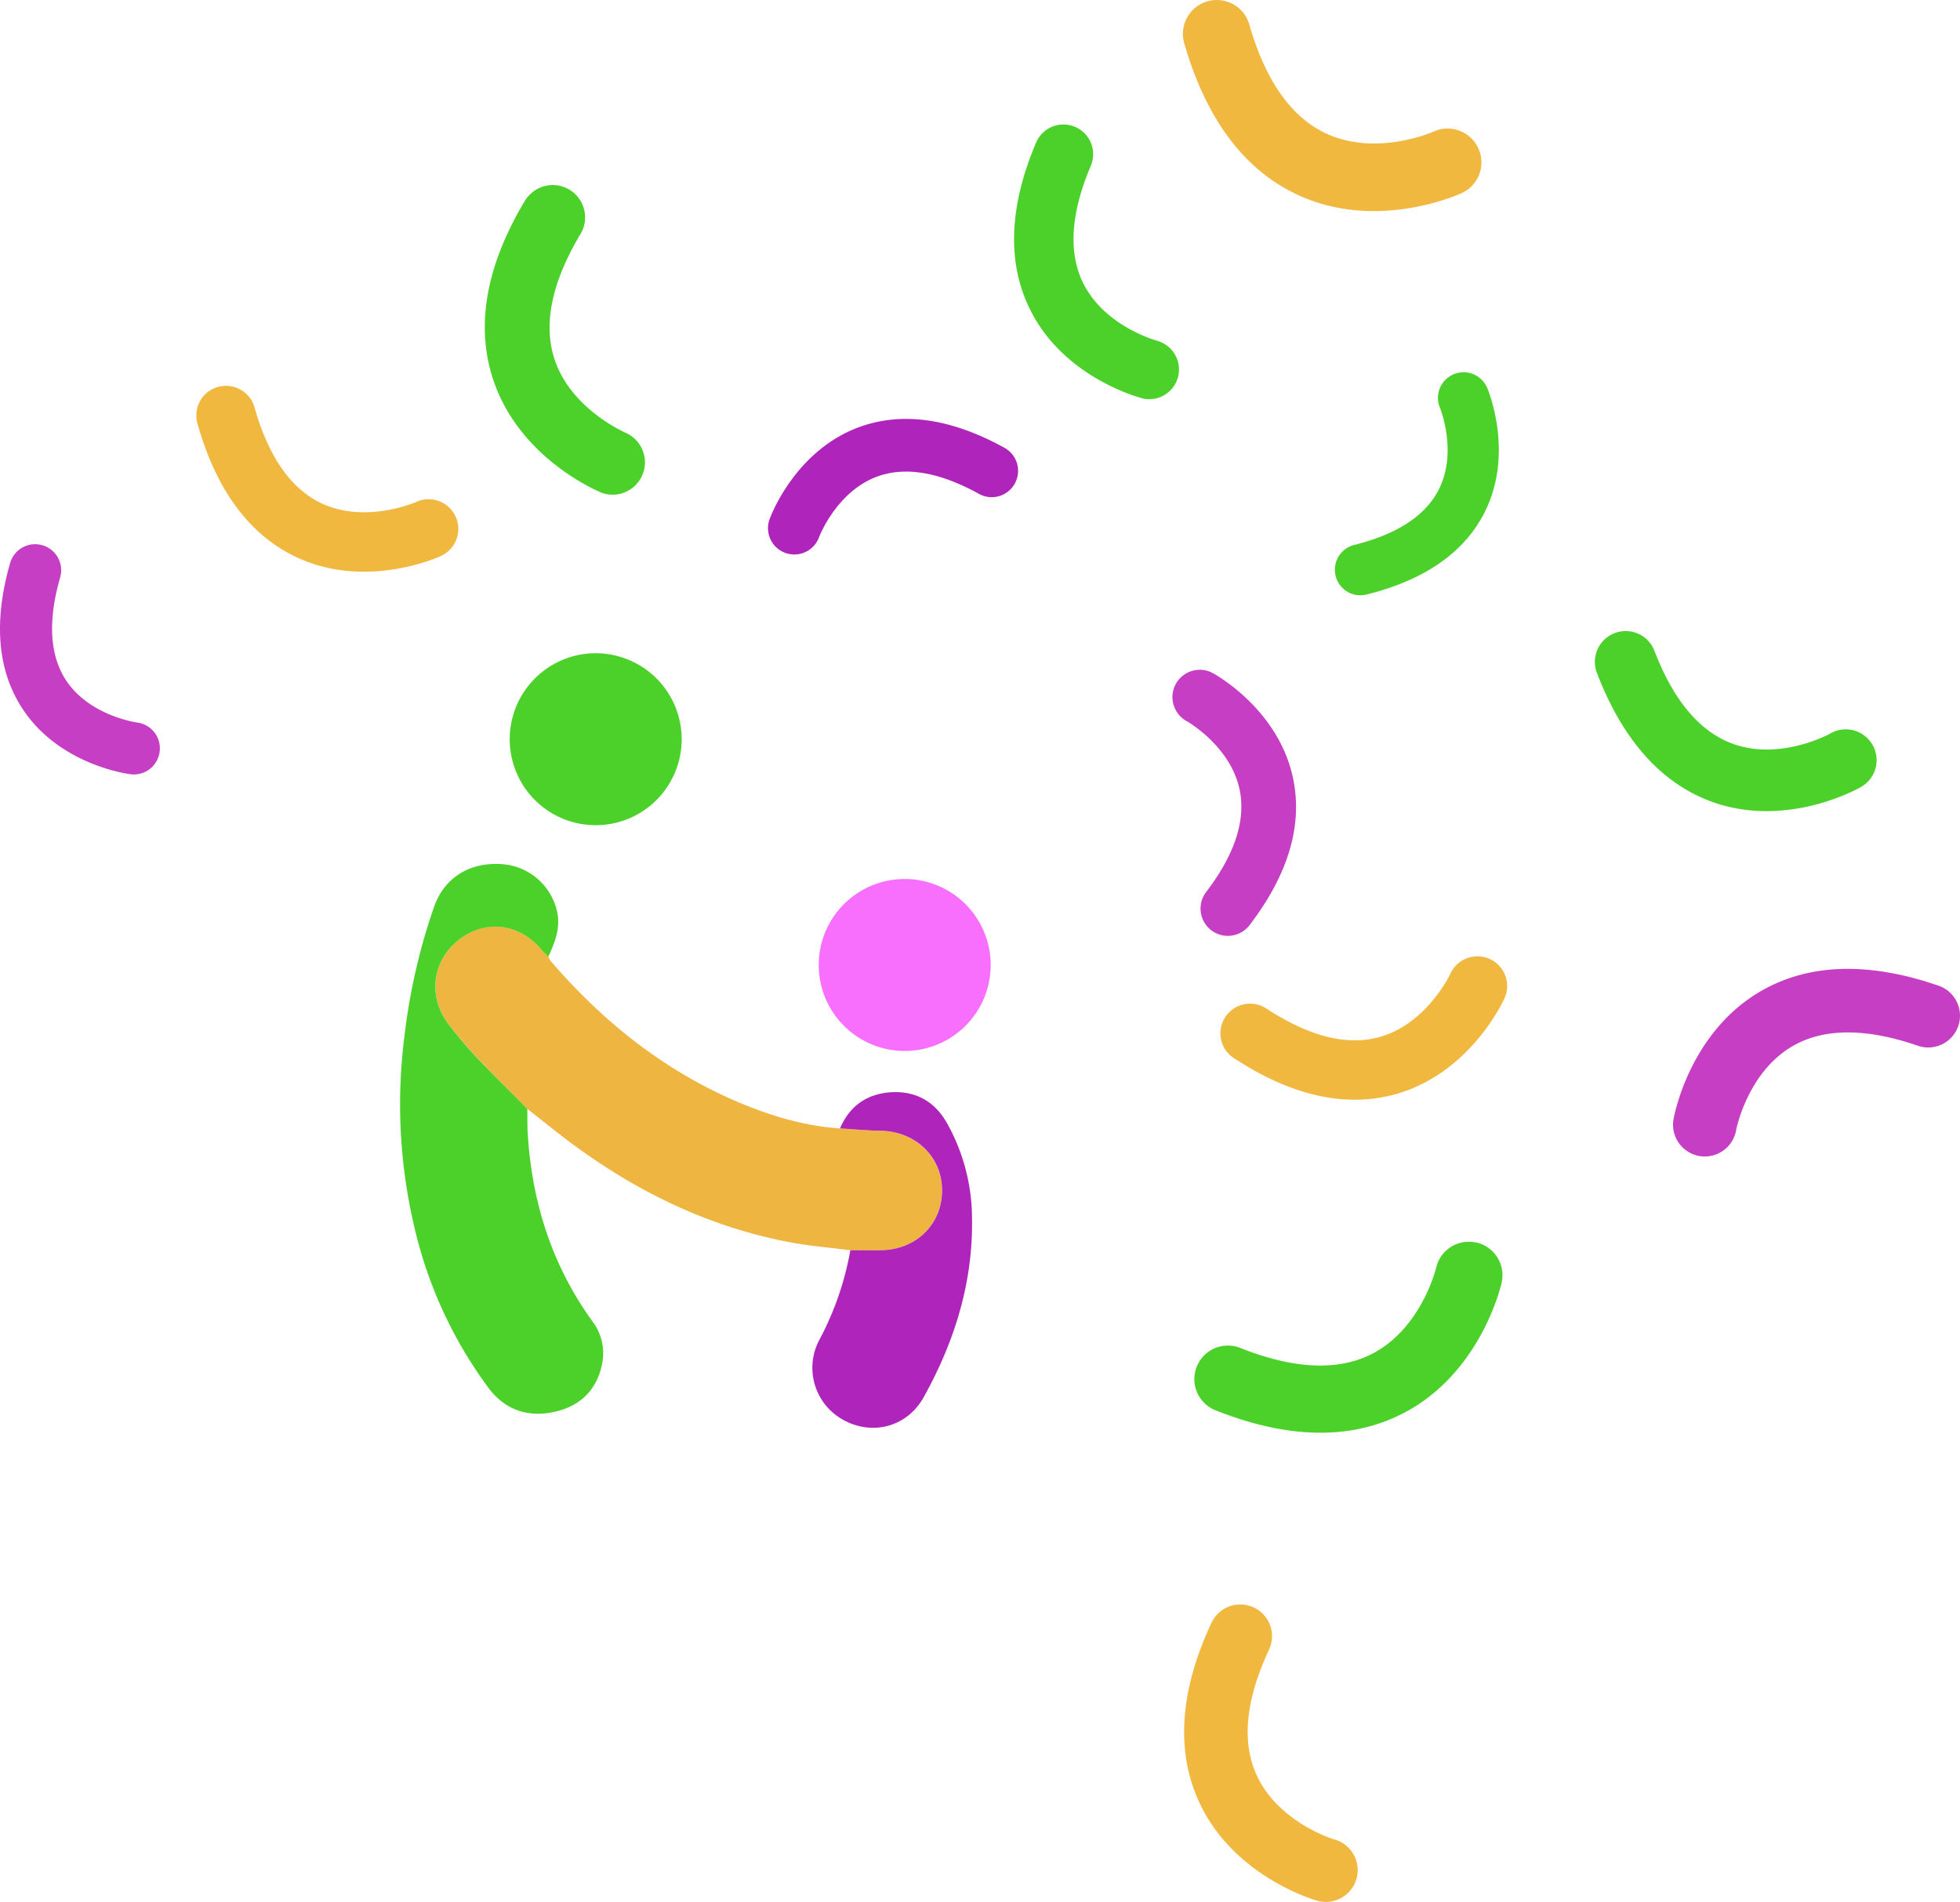 <svg id="Layer_1" data-name="Layer 1" xmlns="http://www.w3.org/2000/svg" viewBox="0 0 683.94 663.69"><defs><style>.cls-1{fill:#4bd12a;}.cls-2{fill:#f0b83f;}.cls-3{fill:#c63ec3;}.cls-4{fill:#af24ba;}.cls-5{fill:#eeb641;}.cls-6{fill:#f86efd;}</style></defs><g id="Group_2811" data-name="Group 2811"><g id="Group_2808" data-name="Group 2808"><g id="Group_2805" data-name="Group 2805"><g id="Group_939" data-name="Group 939"><path id="Path_953" data-name="Path 953" class="cls-1" d="M186.19,66.78a11.28,11.28,0,0,1,16.36,14.9c-10,16.74-13.09,31.43-9.05,43.67,5.82,17.61,24.85,25.66,25,25.75A11.28,11.28,0,0,1,210.08,172h0c-1.17-.47-28.66-11.79-37.91-39.32-6.33-18.82-2.62-39.9,11-62.63A11.46,11.46,0,0,1,186.19,66.78Z"/></g><g id="Group_940" data-name="Group 940"><path id="Path_954" data-name="Path 954" class="cls-1" d="M515.61,433.67A11.72,11.72,0,0,1,524,447.58c-.28,1.27-7.29,31.31-33.93,45.36-18.21,9.61-40.4,9.33-66-.85a11.71,11.71,0,0,1,8.42-21.85l.25.1c18.81,7.49,34.34,8.16,46.2,2,17.07-8.89,22.14-29.71,22.19-29.91a11.68,11.68,0,0,1,13.95-8.84h0Z"/></g><g id="Group_941" data-name="Group 941"><path id="Path_955" data-name="Path 955" class="cls-2" d="M417.62,2.28a11.82,11.82,0,0,1,16.51,2.56,12,12,0,0,1,1.81,3.71c5.62,19.61,14.67,32.42,26.9,38.07,17.61,8.13,37.34-.65,37.53-.75a11.8,11.8,0,0,1,9.94,21.4h0c-1.19.56-29.46,13.48-57.09.9-18.89-8.6-32.33-26.48-40-53.13A11.8,11.8,0,0,1,417.62,2.28Z"/></g><g id="Group_942" data-name="Group 942"><path id="Path_956" data-name="Path 956" class="cls-3" d="M679.72,363.13a11.08,11.08,0,0,1-10.48,1.78c-18.19-6.28-33-6.2-43.92.25-15.6,9.19-19.46,28.94-19.49,29.14a11.09,11.09,0,0,1-21.94-3.22c0-.21.07-.41.11-.62.21-1.21,5.52-29.92,30.08-44.39,16.8-9.89,37.79-10.6,62.4-2.11a11.08,11.08,0,0,1,3.25,19.16Z"/></g><g id="Group_946" data-name="Group 946"><path id="Path_960" data-name="Path 960" class="cls-3" d="M422,234.33a8.5,8.5,0,0,1,1.19.54c.94.5,22.92,12.64,28,36.62,3.5,16.4-1.64,33.72-15.27,51.48a9.53,9.53,0,0,1-15.12-11.6c10.08-13.13,14-25.21,11.75-35.9-3.25-15.23-18.31-23.76-18.46-23.84A9.54,9.54,0,0,1,422,234.32Z"/></g><g id="Group_950" data-name="Group 950"><path id="Path_964" data-name="Path 964" class="cls-2" d="M70.05,139.53a10.36,10.36,0,0,1,18.77,2.64c4.86,17.24,12.76,28.51,23.47,33.51,15.43,7.19,32.77-.45,32.94-.53A10.36,10.36,0,1,1,153.88,194h0c-1,.48-25.89,11.73-50.1.58C87.23,186.94,75.5,171.2,68.9,147.79A10.38,10.38,0,0,1,70.05,139.53Z"/></g><g id="Group_950-2" data-name="Group 950-2"><path id="Path_964-2" data-name="Path 964-2" class="cls-2" d="M426,362.24a10.35,10.35,0,0,1,15.89-10.32c15,9.82,28.33,13.15,39.69,9.89,16.37-4.69,24.44-21.84,24.52-22A10.36,10.36,0,0,1,525,348.33h0c-.48,1.05-11.85,25.84-37.43,33.31-17.49,5.11-36.67.93-57-12.41A10.28,10.28,0,0,1,426,362.24Z"/></g><g id="Group_951" data-name="Group 951"><path id="Path_965" data-name="Path 965" class="cls-1" d="M585.06,273.43c-11.74-8-21.06-21-27.82-38.63a10.75,10.75,0,0,1,20.09-7.68c6.64,17.37,15.86,28.28,27.41,32.45,16.63,6,33.85-3.54,34-3.64a10.75,10.75,0,0,1,10.7,18.65c-1,.6-25.68,14.55-51.75,5.31A54.33,54.33,0,0,1,585.06,273.43Z"/></g><g id="Group_953" data-name="Group 953"><path id="Path_965-2" data-name="Path 965-2" class="cls-4" d="M311.38,146.41c12.09-1.18,25.29,2.16,39.4,10a9.19,9.19,0,0,1-8.92,16.06c-13.88-7.72-25.9-9.8-35.75-6.18-14.17,5.2-20.2,20.89-20.26,21.05a9.19,9.19,0,0,1-17.46-5.73c.07-.2.14-.4.22-.59.35-1,8.82-23.62,30.94-31.89A47.07,47.07,0,0,1,311.38,146.41Z"/></g><g id="Group_954" data-name="Group 954"><path id="Path_955-2" data-name="Path 955-2" class="cls-1" d="M371.63,43.46a10.37,10.37,0,0,1,9,14.41c-7,16.49-7.91,30.24-2.68,40.86,7.53,15.29,25.86,20.2,26,20.24a10.37,10.37,0,0,1-5,20.11c-1.12-.28-27.57-7.09-39.47-31-8.14-16.31-7.44-35.95,2.08-58.36A10.36,10.36,0,0,1,371.63,43.46Z"/></g><g id="Group_945" data-name="Group 945"><path id="Path_959" data-name="Path 959" class="cls-1" d="M465.8,199a8.94,8.94,0,0,1,6.77-8.85c15-3.74,24.93-10.26,29.51-19.37,6.62-13.12.47-28.28.41-28.44a8.94,8.94,0,0,1,16.46-7c.39.91,9.43,22.65-.8,43.24-7,14.07-20.88,23.79-41.25,28.87A8.91,8.91,0,0,1,465.8,199Z"/></g><g id="Group_948" data-name="Group 948"><path id="Path_962" data-name="Path 962" class="cls-3" d="M53.81,266.83a9.11,9.11,0,0,1-8.21,3.34c-1-.12-24.73-3.21-37.64-22.69-8.83-13.32-10.32-30.48-4.43-51a9.08,9.08,0,0,1,17.46,5h0c-4.34,15.1-3.65,27.15,2,35.82,8.18,12.49,24.65,14.8,24.81,14.82a9.08,9.08,0,0,1,6,14.68Z"/></g><g id="Group_942-2" data-name="Group 942-2"><path id="Path_956-2" data-name="Path 956-2" class="cls-2" d="M442.16,565a11.09,11.09,0,0,1,.67,10.62c-8.16,17.45-9.63,32.17-4.36,43.74,7.51,16.5,26.76,22.41,26.95,22.46a11.09,11.09,0,1,1-5.5,21.49l-.6-.17c-1.19-.33-29.21-8.63-41-34.59-8.08-17.76-6.59-38.73,4.45-62.33A11.09,11.09,0,0,1,442.15,565Z"/></g></g><g id="QzvRyN.tif"><g id="Group_173" data-name="Group 173"><path id="Path_172" data-name="Path 172" class="cls-5" d="M184,386.93c5.3,4.13,10.5,8.4,15.91,12.39,22.68,16.73,47.53,28.76,75.35,34.09,7.07,1.35,14.28,1.93,21.43,2.86,3.66,0,7.33.1,11,0,12.31-.33,21.21-9.34,21-21.21-.17-11.6-9.36-20.28-21.48-20.48-4.72-.08-9.42-.54-14.14-.83-11.71-.78-22.86-4-33.63-8.39-26.62-10.94-48.57-28.28-67.26-50a8.3,8.3,0,0,1-.84-1.52c-.73-.76-1.51-1.48-2.18-2.29-7.78-9.39-19.8-10.92-29-3.67-9.42,7.39-11,20.05-3.47,29.71,3.05,3.92,6.23,7.77,9.64,11.37C172.11,375.09,178.11,381,184,386.93Z"/><path id="Path_173" data-name="Path 173" class="cls-1" d="M184,386.93c-5.91-6-11.91-11.84-17.68-17.93-3.41-3.6-6.59-7.45-9.64-11.38-7.49-9.65-6-22.31,3.47-29.71,9.24-7.25,21.26-5.72,29,3.68.67.81,1.45,1.53,2.18,2.29,2.16-4.77,4.16-9.59,3.22-15a21.16,21.16,0,0,0-19.06-17.31c-11.42-.94-20.38,4.57-24,14.8a211.54,211.54,0,0,0-10.36,45.25,186.73,186.73,0,0,0,3.56,67,151.32,151.32,0,0,0,25.79,55.71c5.82,7.79,14,10.43,23.33,8.25,8.81-2.06,14.52-7.67,16.32-16.77a18.5,18.5,0,0,0-3.45-14.8c-14.37-19.91-21.31-42.32-22.59-66.64C184,391.88,184.06,389.4,184,386.93Z"/><path id="Path_174" data-name="Path 174" class="cls-4" d="M293.12,393.75c4.71.29,9.42.75,14.14.82,12.12.21,21.3,8.89,21.47,20.49.18,11.86-8.73,20.88-21,21.2-3.66.1-7.33,0-11,0A105.29,105.29,0,0,1,286,467.37a20.72,20.72,0,0,0,8.27,28.1l.14.08c10.11,5.52,22.18,2.32,27.91-8,10.83-19.47,17.3-40.25,16.86-62.75a68.24,68.24,0,0,0-8.79-33c-4.42-7.76-11.31-11.36-20.15-10.61C302.13,381.92,296.34,386.19,293.12,393.75Z"/><path id="Path_175" data-name="Path 175" class="cls-1" d="M177.87,258.07a30,30,0,1,0,0-.24Z"/><path id="Path_176" data-name="Path 176" class="cls-6" d="M314.44,366.7a30,30,0,1,0,.07-59.95h0a30,30,0,0,0-.07,59.95Z"/></g></g></g></g></svg>